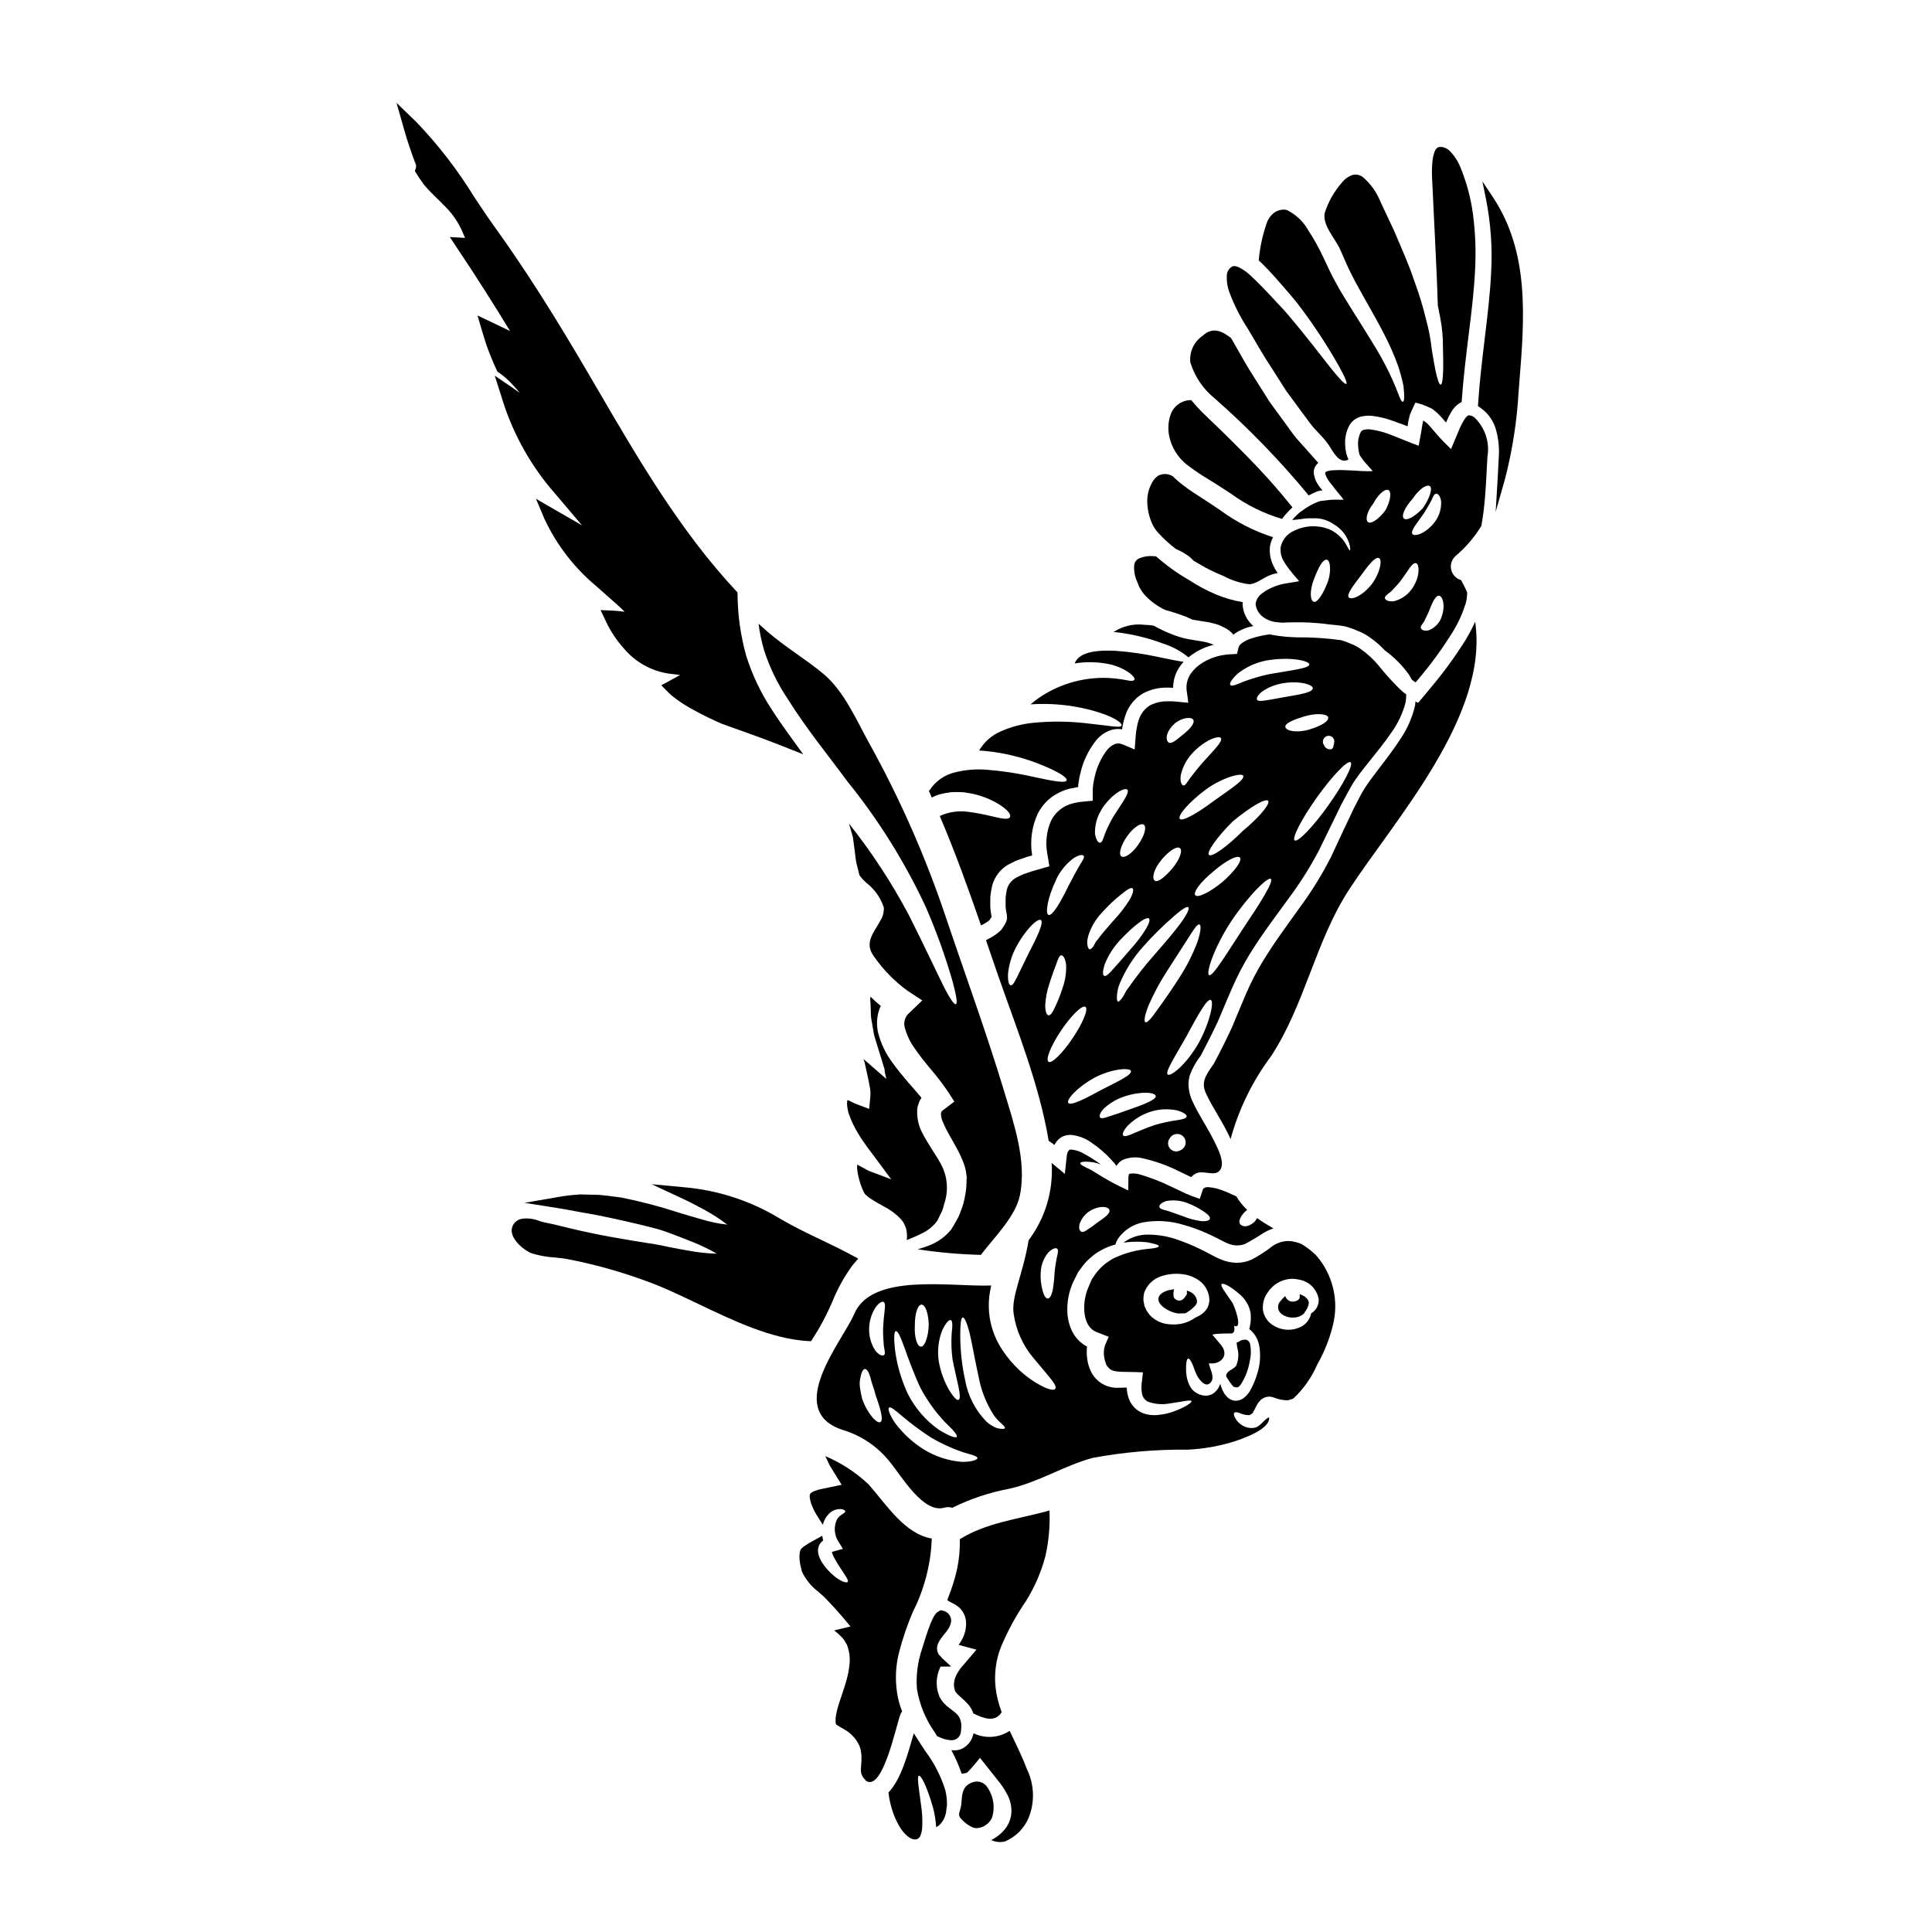<?xml version="1.0" encoding="UTF-8"?>
<!-- Uploaded to: ICON Repo, www.svgrepo.com, Generator: ICON Repo Mixer Tools -->
<svg fill="#000000" width="800px" height="800px" version="1.1" viewBox="144 144 512 512" xmlns="http://www.w3.org/2000/svg">
 <g>
  <path d="m398.36 551.9c0.086 3.594-0.395 7.18-1.418 10.625-0.57 1.969-1.227 3.793-1.91 5.543 0.164 0.109 0.328 0.215 0.574 0.355l1.336 0.707c1.465 0.754 2.531 2.109 2.918 3.711 0.176 0.777 0.211 1.574 0.113 2.363-0.055 0.395-0.082 0.656-0.191 1.148h-0.004c-0.059 0.238-0.129 0.477-0.215 0.707-0.121 0.375-0.27 0.738-0.438 1.09l-0.395 0.707c-0.242 0.395-0.465 0.766-0.68 1.066 1.574 0.438 3.148 0.848 4.723 1.254-1.18 1.391-2.316 2.727-3.438 4.039v0.004c-0.594 0.617-1.109 1.305-1.531 2.047-0.164 0.254-0.309 0.516-0.434 0.789-0.441 0.887-0.629 1.879-0.547 2.863 0.215 1.062 0.16 1.254 0.902 2.019 0.652 0.707 1.77 1.5 2.891 2.781 0.59 0.699 1.043 1.5 1.336 2.363 2.594 1.254 5.676 2.539 7.508-0.328-0.457-1.207-0.832-2.449-1.117-3.711-1.09-4.516-0.77-9.258 0.926-13.586 1.773-4.242 3.977-8.293 6.574-12.09 2.363-3.754 4.129-7.852 5.238-12.145 0.867-3.922 1.215-7.941 1.039-11.953-0.328 0.109-0.656 0.215-0.984 0.301-7.824 2.09-15.844 3.027-22.777 7.328z"/>
  <path d="m412.44 604.52c-0.301-0.602-0.57-1.18-0.871-1.832-2.848 1.887-6.477 2.137-9.551 0.656l-0.328 1.062c-0.543 1.418-1.637 2.555-3.031 3.148-0.812 0.293-1.684 0.379-2.539 0.25 1.078 2.004 1.992 4.094 2.731 6.246 0.344-0.02 0.68-0.07 1.008-0.16 0.125-0.016 0.246-0.055 0.355-0.113l0.109-0.027 0.273-0.301 0.629-0.656c0.789-0.82 1.773-2.125 2.484-2.945 1.637 2.074 3.246 4.066 4.746 5.977 0.898 1.094 1.691 2.273 2.363 3.519 0.805 1.414 1.227 3.016 1.227 4.641-0.031 1.625-0.566 3.195-1.527 4.504-1.023 1.32-2.328 2.394-3.816 3.148 1.137 0.543 2.434 0.668 3.656 0.355 2.859-1.215 5.125-3.508 6.297-6.387 1.621-4.152 1.43-8.793-0.52-12.797-0.965-2.559-2.246-5.293-3.695-8.289z"/>
  <path d="m406.97 625.46c0.809-2.852 0.199-5.922-1.641-8.246-0.926-1.023-2.391-1.363-3.672-0.855-2.547 0.914-2.695 3.07-2.816 4.805l-0.004 0.004c-0.02 0.562-0.09 1.125-0.203 1.68-0.133 0.551-0.266 1.078-0.43 1.633-0.094 0.395-0.02 0.812 0.203 1.152 0.938 1.199 2.164 2.137 3.566 2.731 0.293 0.078 0.594 0.117 0.895 0.117 1.68-0.105 3.176-1.094 3.938-2.594 0.07-0.137 0.125-0.277 0.164-0.426z"/>
  <path d="m445.93 299.58c0.344 0.645 0.746 1.258 1.199 1.832 1.59 1.805 3.543 3.254 5.731 4.254 1.887 0.504 3.746 1.113 5.566 1.832 0.602 0.273 1.145 0.492 1.637 0.734 1.145 0.164 2.289 0.355 3.469 0.547 0.738 0.094 1.465 0.25 2.18 0.465l1.145 0.328 1.203 0.543c0.867 0.395 1.664 0.926 2.363 1.574 0.16 0.16 0.301 0.355 0.438 0.516 0.188-0.133 0.395-0.301 0.57-0.438 1-0.645 2.082-1.148 3.219-1.5 0.52-0.164 1.012-0.242 1.504-0.355-0.082-0.082-0.164-0.137-0.246-0.219-1.594-1.469-2.535-3.512-2.621-5.676 0.016-0.148 0.043-0.293 0.086-0.438-2.457-0.406-4.856-1.094-7.152-2.047-2.484-1.059-4.867-2.336-7.125-3.816-3.109-1.789-6.031-3.891-8.715-6.269-0.59-0.066-1.184-0.094-1.773-0.082-0.949 0.043-1.883 0.258-2.758 0.633-0.715 0.328-1.203 1.012-1.281 1.797-0.098 1.211 0.059 2.43 0.465 3.578 0.297 0.719 0.594 1.453 0.898 2.207z"/>
  <path d="m459.36 267.75c1.594 1.211 3.262 2.32 4.992 3.328 1.938 1.18 3.938 2.484 5.949 3.816 4.074 2.957 8.625 5.199 13.453 6.629 0.219-0.301 0.465-0.598 0.707-0.926 0.574-0.684 1.312-1.422 2.047-2.156-3.848-4.805-7.949-9.402-12.281-13.773-4.254-4.328-8.078-8.027-11.762-11.543-0.98-1.012-1.91-2.019-2.781-3.086v-0.004c-2.418-0.027-4.594 1.469-5.43 3.742-0.777 2.18-0.832 4.551-0.164 6.769 0.855 2.945 2.719 5.496 5.269 7.203z"/>
  <path d="m490.82 275.29c0.707-0.395 1.445-0.711 2.184-1.039 0.273-0.082 0.543-0.164 0.848-0.242 0.203-0.031 0.41-0.051 0.613-0.055 0.055-0.055-0.273-0.328-0.395-0.465l-0.215-0.273-0.109-0.109-0.328-0.492c-0.566-0.781-0.957-1.676-1.148-2.621-0.34-1.227 0.09-2.543 1.094-3.324-1.312-1.477-2.621-2.949-3.879-4.367-0.848-0.98-1.77-1.91-2.539-2.922-0.766-1.012-1.5-2.019-2.207-3.027-1.477-1.992-2.894-3.938-4.285-5.867-1.254-1.992-2.484-3.938-3.684-5.84-2.457-3.762-4.449-7.477-6.469-10.969 0-0.027-0.027-0.055-0.055-0.082-1.969-1.527-4.691-3.324-7.586-0.57l0.004-0.008c-2.269 1.566-3.504 4.246-3.219 6.988 1.145 3.769 3.398 7.106 6.465 9.574 8.977 7.894 17.309 16.492 24.91 25.711z"/>
  <path d="m449.47 283.07c0.363 0.762 0.844 1.461 1.418 2.074 1.438 1.586 3.019 3.035 4.723 4.332 0.98 0.418 1.918 0.918 2.812 1.5 0.688 0.426 1.305 0.957 1.828 1.574 0.395 0.219 0.734 0.465 1.145 0.684 2.16 1.312 4.422 2.441 6.769 3.379 2.137 1.156 4.465 1.906 6.875 2.215 1.996-0.055 3.66-1.746 5.625-2.43 0.355-0.145 0.719-0.262 1.09-0.355l0.328-0.082c0.168-0.031 0.344-0.051 0.52-0.055-0.473-0.688-0.883-1.418-1.23-2.176-0.719-1.543-1-3.25-0.816-4.941 0.137-0.848 0.414-1.668 0.816-2.426-5.008-1.594-9.719-4-13.945-7.121-2.074-1.367-3.957-2.676-5.785-3.82v-0.004c-1.875-1.16-3.672-2.441-5.375-3.844-0.516-0.438-0.98-0.902-1.473-1.367-1.195-0.746-2.703-0.785-3.938-0.109-0.82 0.625-1.461 1.453-1.859 2.402-0.562 1.16-0.887 2.422-0.953 3.711-0.086 2.363 0.402 4.715 1.418 6.848z"/>
  <path d="m398.65 603 0.039-0.395c0.035-0.242 0.055-0.484 0.059-0.73v-0.395 0.004c0.039-0.328 0.016-0.656-0.07-0.973-0.105-0.867-0.5-1.672-1.121-2.285-0.371-0.348-0.766-0.672-1.18-0.969-0.465-0.348-1.039-0.789-1.574-1.227l-0.855-0.891c-0.285-0.395-0.539-0.738-0.852-1.23-0.117-0.203-0.207-0.422-0.258-0.652-0.066-0.219-0.133-0.43-0.188-0.562h-0.004c-0.145-0.398-0.246-0.809-0.293-1.23-0.285-1.809-0.043-3.66 0.695-5.336 0.062-0.164 0.129-0.324 0.199-0.477h2.816l-2.402-2.238-0.672-0.789h-0.102c-0.18-0.266-0.324-0.559-0.43-0.863-0.441-1.574 0.246-2.797 1.742-4.625 0.828-0.988 2.211-2.641 1.781-4.328h0.004c-0.25-0.891-0.926-1.594-1.805-1.883l-0.836-0.207-0.578 0.285c-1.07 0.523-2.012 2.094-4.18 9.215l-0.238 0.789v-0.004c-1.168 3.406-1.625 7.012-1.348 10.602 0.691 4.176 2.328 8.141 4.789 11.586l0.535 0.891 0.414 0.191c0.941 0.477 1.961 0.773 3.008 0.887 0.117 0 0.23 0.02 0.348 0.02 1.293 0.059 2.41-0.895 2.555-2.18z"/>
  <path d="m383.07 597.53c-0.66-1.645-1.117-3.363-1.363-5.117-0.527-3.606-0.312-7.281 0.625-10.805 0.945-3.598 2.16-7.121 3.629-10.535 3.035-6.016 4.731-12.613 4.969-19.348-7.148-1.199-11.953-8.898-16.727-14.328v0.004c-3.352-3.172-7.242-5.715-11.488-7.512 0.023 0.066 0.051 0.133 0.086 0.191l1.09 2.289c1.039 1.719 2.102 3.441 3.148 5.117l-5.117 1.066v0.004c-0.699 0.121-1.387 0.312-2.047 0.57l-0.422 0.207-0.215 0.082-0.055 0.027v0.004c-0.047 0.051-0.105 0.098-0.168 0.133-0.395 0.332-0.395 0.332-0.438 1.066 0.094 0.996 0.371 1.969 0.82 2.863l0.164 0.395 0.301 0.598c0.328 0.629 0.734 1.281 1.145 1.914 0.355 0.57 0.711 1.145 1.066 1.691 0.289-1.273 0.98-2.422 1.969-3.273 0.824-0.66 1.867-0.98 2.922-0.902 0.707 0.133 1.035 0.355 1.035 0.598 0.027 0.52-1.391 0.82-2.156 2.074-0.922 1.871-0.805 4.082 0.301 5.844l1.227 2.019-2.731 0.762c-0.059 0.023-0.125 0.035-0.188 0.027 0.133 0.512 0.324 1.008 0.57 1.477 0.574 1.086 1.215 2.137 1.914 3.148 1.18 1.828 1.969 2.867 1.746 3.301-0.219 0.438-1.832 0-3.66-1.555-1.109-0.906-2.082-1.965-2.891-3.148-0.582-0.793-1.008-1.688-1.254-2.644-0.055-0.328-0.082-0.684-0.109-1.039 0.043-0.449 0.152-0.891 0.324-1.309 0.246-0.457 0.578-0.859 0.984-1.184 0.027-0.027 0.055-0.027 0.078-0.055-0.105-0.41-0.188-0.828-0.242-1.25-0.762 0.434-1.555 0.844-2.316 1.277h-0.004c-0.93 0.48-1.824 1.027-2.676 1.641-0.707 0.602-0.82 0.762-0.953 1.449v-0.004c-0.145 0.941-0.125 1.902 0.051 2.84 0.055 0.598 0.246 1.008 0.332 1.527l0.16 0.707 0.305 0.629c0.988 1.871 2.375 3.504 4.066 4.777l0.734 0.656 0.52 0.461c0.23 0.195 0.449 0.406 0.656 0.629 0.82 0.875 1.637 1.719 2.43 2.594 1.527 1.688 3.273 3.711 4.176 4.856-1.449 0.355-2.894 0.68-4.328 1.035 0.191 0.164 0.355 0.301 0.574 0.465 0.395 0.328 0.82 0.707 1.281 1.18v0.004c0.312 0.301 0.594 0.629 0.844 0.984l0.68 1.18h0.004c0.645 1.645 0.879 3.426 0.68 5.184-0.129 1.348-0.375 2.68-0.738 3.984-0.652 2.434-1.473 4.531-2.074 6.5v-0.004c-0.289 0.887-0.527 1.785-0.707 2.699-0.141 0.719-0.195 1.453-0.164 2.188 0.055 0.543 0.055 0.395 0.219 0.625 0.645 0.445 1.32 0.848 2.019 1.199 1.207 0.676 2.258 1.598 3.082 2.703 0.211 0.289 0.402 0.586 0.574 0.898l0.242 0.465 0.055 0.055 0.164 0.395 0.027 0.082 0.055 0.188 0.215 0.684c0.082 0.438 0.137 0.875 0.191 1.34h0.008c0.031 1.051-0.004 2.106-0.109 3.148-0.074 0.574-0.055 1.156 0.055 1.723 0.121 0.453 0.336 0.883 0.625 1.254 0.234 0.316 0.5 0.605 0.789 0.871 0.027 0.027 0.055 0.027 0.109 0.027 4.363 2.102 7.777-15.145 8.895-17.848 0.105-0.254 0.242-0.496 0.41-0.715z"/>
  <path d="m392.88 354.54c1.059-0.273 2.133-0.473 3.219-0.605 0.984-0.027 1.969-0.055 2.844 0s1.688 0.246 2.481 0.355h-0.004c2.367 0.48 4.641 1.328 6.742 2.512 3.109 1.801 3.82 3.148 3.492 3.738-0.395 0.707-1.77 0.52-4.914-0.242h0.004c-2.008-0.496-4.039-0.879-6.086-1.148-2.59-0.375-5.234 0.004-7.613 1.094 4.066 9.523 7.559 19.238 10.941 29.008 0.027-0.027 0.082-0.055 0.109-0.082h0.004c0.676-0.305 1.316-0.691 1.906-1.148 0.109-0.082 0.164-0.082 0.191-0.164l0.395-0.57 0.215-0.332h0.004c-0.074-0.258-0.129-0.52-0.164-0.785-0.09-0.523-0.152-1.047-0.191-1.574-0.055-1.008 0-1.992 0-2.973 0.098-1.039 0.27-2.07 0.52-3.086 0.641-2.203 2.074-4.094 4.027-5.305 0.875-0.438 1.773-0.93 2.648-1.281l2.59-0.902 1.281-0.355-0.027-0.273c-0.555-3.633-0.039-7.348 1.477-10.695 0.836-1.688 2.039-3.168 3.519-4.332 1.457-1.082 3.106-1.887 4.859-2.359 0.395-0.105 0.848-0.16 1.254-0.242 0.328-0.082 0.93-0.191 0.93-0.191 0.082 0 0.16 0 0.16-0.023l0.027-0.109v-0.004c0.004-0.414 0.047-0.828 0.137-1.23 0.098-0.797 0.254-1.586 0.465-2.359 0.699-3.07 2.059-5.949 3.984-8.438 1.055-1.41 2.523-2.461 4.203-2.996 0.867-0.25 1.777-0.316 2.672-0.195l0.164 0.082c0.027 0 0.027-0.055 0.027-0.109l0.109-0.707h0.004c0.195-1.137 0.496-2.25 0.898-3.332 0.836-2.277 2.438-4.199 4.527-5.43 1.969-1.039 4.164-1.562 6.391-1.527 0.438-0.027 1.145 0.027 1.336 0.027l0.191 0.027c0.188 0.082 0.055-0.137 0.082-0.219v-0.438c0.012-0.277 0.047-0.551 0.105-0.82 0.066-0.527 0.188-1.051 0.359-1.555 0.309-0.98 0.777-1.902 1.387-2.727 0.281-0.398 0.582-0.781 0.902-1.145-1.281-0.137-3.328-0.574-6.551-1.227l0.004-0.004c-3.75-0.828-7.551-1.383-11.379-1.664-3.793-0.191-9.715-0.109-10.918 3.328h-0.004c2.715-0.434 5.481-0.426 8.188 0.027 2.293 0.336 4.469 1.203 6.363 2.535 1.117 0.902 1.445 1.449 1.254 1.773-0.188 0.328-0.875 0.395-2.102 0.109v0.004c-1.949-0.387-3.926-0.594-5.914-0.617-6.273-0.031-12.406 1.887-17.543 5.484-0.652 0.465-1.309 0.988-1.969 1.574 0.109-0.027 0.246-0.027 0.355-0.055h-0.004c4.914-0.301 9.848 0.129 14.633 1.285 7.148 1.746 9.414 3.766 9.141 4.328-0.301 0.762-2.894 0.078-9.77-0.629h-0.004c-4.496-0.488-9.031-0.516-13.535-0.082-3.016 0.289-5.961 1.062-8.73 2.293-2.394 1.039-4.394 2.816-5.707 5.074 0.805 0.023 1.609 0.086 2.406 0.191 4.406 0.496 8.734 1.539 12.879 3.113 6.141 2.363 8.133 3.938 7.914 4.586-0.277 0.734-2.781 0.395-8.949-0.957-4.035-0.918-8.129-1.539-12.254-1.855-2.719-0.219-5.453-0.008-8.105 0.625-2.93 0.617-5.484 2.387-7.086 4.914l-0.191-0.133c0.273 0.68 0.574 1.309 0.848 1.969l-0.004-0.004c0.625-0.328 1.277-0.602 1.949-0.82z"/>
  <path d="m352.71 329.15c5.117 8.188 10.969 15.258 15.773 21.828v0.004c8.273 10.207 15.266 21.387 20.82 33.293 2.785 6.379 5.152 12.934 7.086 19.621 1.145 4.176 1.363 6.059 0.926 6.223-0.438 0.164-1.574-1.367-3.465-5.184s-4.695-9.879-9.004-18.449h-0.004c-4.531-8.543-9.84-16.656-15.852-24.23 0.355 1.199 0.707 2.402 1.035 3.602 0.164 1.227 0.328 2.484 0.492 3.711 0.164 0.984 0.188 1.883 0.395 2.977l0.848 3.41-0.004-0.004c0.59 0.809 1.277 1.543 2.047 2.184 1.938 1.539 3.41 3.582 4.254 5.906l0.191 0.57-0.027 0.492c-0.047 0.711-0.215 1.414-0.488 2.074-0.16 0.355-0.242 0.438-0.355 0.68-1.992 3.606-4.504 6.113-1.609 9.84 2.387 3.391 5.312 6.367 8.656 8.816l3.984 2.617-3.387 3.246 0.004 0.004c-1.129 0.918-1.625 2.406-1.281 3.82 0.512 2.004 1.402 3.891 2.617 5.566 1.281 1.914 2.781 3.766 4.328 5.625h0.004c1.637 1.91 3.168 3.914 4.578 6l1.637 2.539-2.672 2.019c-0.68 0.52-0.762 0.598-0.875 1.035h0.004c-0.02 0.914 0.195 1.816 0.629 2.621 0.898 2.211 2.43 4.559 3.707 6.988 0.684 1.266 1.277 2.582 1.777 3.934 0.273 0.766 0.465 1.559 0.574 2.363l0.055 0.461 0.027 0.219 0.051 0.355v0.137l-0.051 1.035c0.004 1.332-0.133 2.656-0.414 3.957-0.211 1.27-0.559 2.516-1.035 3.711-0.371 1.121-0.875 2.195-1.5 3.195-0.246 0.461-0.52 0.898-0.789 1.336l-0.191 0.305-0.141 0.238-0.055 0.082-0.164 0.16-0.625 0.711-0.004 0.004c-1.488 1.508-3.297 2.66-5.293 3.379-0.957 0.355-1.859 0.656-2.731 0.902 5.543 0.844 11.137 1.336 16.742 1.477 3.543-4.641 9.227-10.211 10.344-15.777 1.883-9.172-1.664-19.266-4.309-28.023-4.695-15.527-10.289-30.727-15.449-46.094-5.328-15.805-12.078-31.094-20.164-45.684-3.414-6.141-6.633-13.777-12.117-18.367-4.746-3.961-10.152-7.125-14.793-11.164-0.82-0.707-1.609-1.445-2.43-2.156v0.004c0.312 2.41 0.816 4.793 1.504 7.125 1.461 4.512 3.543 8.797 6.188 12.73z"/>
  <path d="m452.18 314.54c2.469 0.77 4.769 2.012 6.769 3.656 0.633-0.523 1.309-1 2.019-1.418 1.453-0.859 3.023-1.504 4.664-1.91-0.961-0.414-1.969-0.707-3-0.875-1.312-0.219-2.566-0.395-3.793-0.629-0.703-0.137-1.395-0.309-2.078-0.516-0.652-0.191-1.199-0.395-1.797-0.602-1.812-0.691-3.574-1.512-5.269-2.457-0.805-0.117-1.617-0.188-2.43-0.215-2.871-0.348-5.773 0.34-8.188 1.934l1.094 0.082c4.106 0.504 8.137 1.492 12.008 2.949z"/>
  <path d="m462.22 423.75c1.574-3.004 3.109-6.035 4.531-9.055 1.336-3.113 2.539-6.113 3.902-9.145h-0.004c1.297-2.961 2.789-5.836 4.477-8.594 3.301-5.375 6.875-10.039 10.102-14.492 3.082-4.098 5.84-8.43 8.238-12.961 2.156-4.422 4.176-8.598 6.09-12.496 1.09-1.969 2.047-3.848 3.148-5.676 1.199-1.801 2.457-3.387 3.629-4.859 2.402-3 4.613-5.703 6.41-8.348v-0.004c1.672-2.328 2.918-4.934 3.684-7.695 0.18-0.797 0.254-1.613 0.219-2.43l-0.848-0.629c-0.52-0.438-0.984-0.93-1.449-1.363h0.004c-1.742-1.758-3.391-3.609-4.934-5.547-1.367-1.652-2.945-3.121-4.691-4.367-0.793-0.594-1.664-1.07-2.594-1.422-0.871-0.406-1.773-0.742-2.699-1.008-3.922-0.543-7.883-0.797-11.844-0.762-1.977-0.047-3.949-0.23-5.902-0.547-0.395-0.055-0.789-0.164-1.18-0.246l-0.004-0.004c-1.664 0.219-3.309 0.586-4.91 1.098-0.836 0.27-1.633 0.656-2.363 1.145-0.707 0.652-0.902 0.395-1.395 2.949-0.598 0.055-1.281 0.055-1.938 0.109l-0.492 0.023-0.273 0.027-0.492 0.082h0.008c-0.695 0.078-1.379 0.207-2.047 0.395-1.375 0.379-2.688 0.949-3.902 1.691-1.215 0.742-2.273 1.715-3.113 2.867-0.383 0.559-0.676 1.176-0.875 1.828-0.109 0.316-0.18 0.648-0.215 0.98-0.043 0.168-0.062 0.344-0.055 0.52v0.902c0.109 0.848 0.215 1.691 0.355 2.539l0.055 0.625 0.055 0.301c0.027 0.109-0.191 0.027-0.273 0.027l-1.254-0.109c-0.875-0.078-1.746-0.188-2.594-0.242-0.734 0-0.957-0.027-1.422 0v-0.004c-1.613-0.02-3.203 0.355-4.637 1.09-1.336 0.844-2.344 2.113-2.867 3.606-0.297 0.852-0.516 1.727-0.656 2.617l-0.133 0.875c-0.082 0.52-0.082 1.039-0.137 1.527-0.082 1.012-0.164 2.047-0.242 3.059-1.227-0.492-2.539-1.18-3.82-1.555h-0.004c-0.23-0.066-0.473-0.074-0.711-0.027-0.191 0.055-0.395 0-0.574 0.082-0.922 0.363-1.727 0.977-2.316 1.77-1.523 2.055-2.594 4.406-3.148 6.902-0.133 0.656-0.301 1.312-0.395 1.969-0.055 0.328-0.078 0.652-0.105 0.98-0.082 0.547 0 1.449-0.027 2.129v1.09c-0.027 0.082 0.027 0.191-0.027 0.246l-0.277 0.027-0.516 0.027-2.102 0.215v0.004c-0.449 0.027-0.898 0.094-1.34 0.195-0.328 0.078-0.652 0.105-0.98 0.215-2.531 0.59-4.664 2.281-5.812 4.613-1.164 2.668-1.523 5.617-1.039 8.488 0.039 0.328 0.094 0.656 0.168 0.98l0.215 1.227 0.191 1.25c0.082 0.137-0.027 0.164-0.137 0.164l-0.301 0.109-0.629 0.16c-1.18 0.359-2.402 0.684-3.602 1.039l-2.289 0.789c-0.734 0.301-1.34 0.652-2.019 0.984v0.008c-1.086 0.656-1.883 1.695-2.238 2.914-0.164 0.73-0.281 1.469-0.355 2.211 0 0.82-0.027 1.664 0 2.457 0.02 0.387 0.066 0.77 0.137 1.145 0.156 0.625 0.238 1.266 0.246 1.91-0.055 0.449-0.191 0.883-0.395 1.285l-0.52 0.875-0.395 0.602v-0.004c-0.203 0.316-0.461 0.594-0.762 0.82-0.852 0.738-1.797 1.359-2.812 1.855-0.215 0.137-0.465 0.246-0.707 0.395 1.09 3.148 2.184 6.332 3.273 9.523 4.914 14.055 10.859 28.793 13.344 43.633 0.395 0.277 0.789 0.547 1.18 0.82 0.109 0.086 0.211 0.176 0.305 0.273 0.078-0.027-0.137 0.188 0.461-0.711 0.465-0.668 1.094-1.203 1.828-1.555 0.688-0.277 1.422-0.41 2.16-0.395 1.926 0.191 3.773 0.887 5.348 2.019 2 1.328 3.824 2.906 5.426 4.695 0.457 0.469 0.875 0.969 1.258 1.5 0.387-0.664 0.957-1.211 1.637-1.574 1.73-0.746 3.664-0.887 5.488-0.395 3.164 0.719 6.234 1.809 9.141 3.25 0.926 0.438 1.828 0.875 2.727 1.312 0.242 0.137 0.52 0.242 0.789 0.395v-0.004c0.34-0.375 0.738-0.688 1.18-0.93 2.129-1.145 5.266 1.117 6.606-1.117 1.281-2.102-1.066-6.25-1.938-8.023-1.691-3.387-3.879-6.473-5.543-10.156l0.004 0.004c-0.48-1.031-0.793-2.133-0.926-3.266-0.156-1.176-0.066-2.375 0.27-3.516 0.695-1.879 1.676-3.637 2.91-5.211zm11.137-33.566c-4.426 6.738-7.996 12.742-8.953 12.227-0.82-0.465 1.121-6.957 5.867-14.246 4.773-7.086 9.742-11.844 10.504-11.246 0.82 0.68-2.809 6.41-7.418 13.266zm-12.594-8.926c-0.652-0.789 1.477-3.629 4.805-6.328 3.148-2.754 6.273-4.394 7.012-3.684 0.734 0.707-1.336 3.629-4.637 6.496-3.32 2.723-6.512 4.281-7.172 3.512zm0.602 12.281-0.004-0.004c-1.246 3.344-2.856 6.535-4.801 9.527-2.211 3.469-4.328 6.469-5.867 8.57-1.527 2.184-2.672 3.523-3.148 3.273-0.477-0.246-0.164-1.91 0.848-4.477h-0.004c1.418-3.246 3.106-6.371 5.047-9.332 2.156-3.387 4.121-6.438 5.57-8.66 1.363-2.234 2.363-3.629 2.867-3.438 0.5 0.195 0.348 1.891-0.5 4.535zm9.25-31.793c4.641-3.871 8.871-6.328 9.469-5.512 0.598 0.82-2.484 4.477-6.875 8.105-4.148 4.148-8.105 6.93-8.816 6.223-0.715-0.711 2.082-4.668 6.231-8.816zm31.305-15.742c0.82 0.598-1.832 5.703-5.902 11.434-4.074 5.731-8.078 9.84-8.895 9.277-0.82-0.562 1.801-5.703 5.902-11.434 4.098-5.734 8.055-9.855 8.918-9.281zm-4.328-5.461c-0.105 1.035-0.301 1.855-0.762 2.019l-0.008-0.004c-0.84 0.156-1.672-0.312-1.969-1.117-0.262-0.383-0.34-0.863-0.215-1.312 0.129-0.449 0.445-0.816 0.867-1.008 0.473-0.211 1.02-0.164 1.449 0.125 0.43 0.289 0.68 0.777 0.66 1.297zm-1.609-6.356c0.137 1.035-2.047 2.262-5.156 3.191-3.496 0.953-6.031 0.242-6.195-0.711-0.191-1.035 2.484-2.047 5.211-2.867 3.109-0.898 6.051-0.629 6.16 0.383zm-4.094-7.75c-0.055 1.062-3.383 1.609-7.285 2.262-1.938 0.355-3.684 0.68-4.914 0.875-1.34 0.215-2.363 0.301-2.566-0.164s0.246-1.281 1.422-2.18l-0.004-0.004c1.633-1.105 3.484-1.84 5.43-2.156 4.477-0.738 8.051 0.379 7.941 1.363zm-19.949-3.879h-0.004c2.238-1.77 4.867-2.973 7.668-3.519 6.414-1.094 11.379 0.105 11.379 1.035 0 1.09-5.047 1.574-10.672 2.594-2.34 0.504-4.637 1.18-6.875 2.019-1.797 0.789-3.055 1.281-3.383 0.848-0.324-0.438 0.402-1.562 1.91-2.977zm1.527 27.07c0.395 1.062-3.301 3.41-7.723 6.578-4.394 3.273-8.457 5.621-9.09 4.801-0.629-0.82 2.293-4.328 6.93-7.805 4.777-3.387 9.625-4.477 9.906-3.586zm-5.902-9.988c0.516 0.902-2.102 3.356-4.883 6.496-1.367 1.574-2.566 3.113-3.273 4.039-0.789 1.121-1.312 2.129-1.859 1.969-0.438-0.137-0.875-1.039-0.625-2.703l-0.008-0.004c0.473-2.137 1.496-4.113 2.973-5.731 3.34-3.656 7.246-4.941 7.707-4.066zm-12.336-3.844c2.262-1.832 4.723-1.859 5.051-0.93 0.328 0.93-1.039 2.402-2.676 3.738-1.281 0.953-3.055 2.781-3.938 2.152-0.699-0.516-0.969-2.59 1.598-4.965zm-3.414 36.023c1.992-2.293 3.938-3.633 4.828-3.086 0.895 0.547-0.027 3.148-1.992 5.434-1.742 2.047-3.766 3.816-4.613 3.219-0.848-0.602-0.344-3.035 1.812-5.57zm3.059 15.168c2.152-1.855 3.629-2.891 4.039-2.562s-0.395 1.992-2.102 4.328c-1.707 2.34-4.285 5.293-7.086 8.512h-0.004c-2.348 2.668-4.543 5.469-6.578 8.383-0.871 1.008-1.277 2.234-1.797 2.867-0.52 0.629-0.848 1.008-1.066 0.93-0.219-0.078-0.328-0.574-0.273-1.395v-0.004c0.027-1.164 0.273-2.312 0.734-3.383 1.492-3.594 3.586-6.902 6.195-9.781 2.473-2.812 5.137-5.449 7.973-7.898zm-6.414 0.395c0.848 0.629-1.555 4.559-5.074 8.434-1.691 1.938-3.191 3.684-4.285 4.883-1.145 1.34-2.019 2.156-2.484 1.91-0.465-0.246-0.395-1.391 0.164-3.109h-0.004c0.914-2.242 2.207-4.312 3.82-6.113 3.75-4.016 7.106-6.59 7.894-5.984zm-1.336-24.832c0.82 0.574 0.188 2.922-1.449 5.266-1.637 2.348-3.629 3.711-4.477 3.148-0.848-0.562-0.16-2.949 1.449-5.269 1.605-2.324 3.664-3.731 4.512-3.133zm-11.246-3.984c2.727-4.258 6.277-6.004 6.875-5.293 0.738 0.762-1.555 3.738-3.738 7.203l-0.004-0.004c-0.832 1.453-1.566 2.957-2.207 4.504-0.438 1.395-0.789 2.402-1.312 2.363-0.523-0.039-1.062-0.844-1.312-2.43h0.004c-0.07-2.238 0.535-4.441 1.73-6.332zm-3.574 33.781h-0.004c0.723-2.492 2.043-4.766 3.848-6.629 1.586-1.766 3.32-3.391 5.188-4.859 1.363-1.117 2.363-1.742 2.781-1.445 0.422 0.301 0.137 1.5-0.82 3.148-1.277 2.004-2.75 3.879-4.391 5.598-1.719 1.992-3.328 3.816-4.121 4.992-0.574 0.52-0.789 1.422-1.145 1.801-0.359 0.383-0.629 0.68-0.875 0.625-0.242-0.055-0.438-0.395-0.547-0.926-0.16-0.762-0.117-1.551 0.121-2.289zm-8.434-15.223-0.004-0.004c1.023-2.148 2.527-4.031 4.394-5.508 1.473-1.062 2.59-1.18 2.894-0.848 0.395 0.395-0.332 1.395-1.148 2.754-0.707 1.18-1.742 3.148-2.867 5.293-2.125 4.398-4.309 8.082-5.293 7.644-0.859-0.34-0.289-4.516 2.059-9.32zm-7.383 19.727c-1.094 2.266-2.074 4.328-2.809 5.812-0.734 1.484-1.281 2.512-1.801 2.457-0.52-0.055-0.82-1.199-0.734-3.082h-0.008c0.254-2.394 0.945-4.715 2.047-6.856 2.59-4.914 5.836-7.91 6.656-7.367 0.875 0.617-1.008 4.574-3.352 9.035zm4.504 13.59h-0.004c0.113-1.992 0.496-3.957 1.145-5.84 0.652-2.098 1.34-3.938 1.797-5.117 0.465-1.34 0.82-2.363 1.367-2.316 0.465 0.027 1.039 0.844 1.227 2.457l0.004-0.004c0.102 2.078-0.203 4.152-0.902 6.113-0.566 1.801-1.262 3.559-2.074 5.266-0.598 1.281-1.145 2.129-1.664 2.074-0.52-0.055-0.871-1.008-0.898-2.617zm0.871 14.93c-0.844-0.574 0.656-4.285 3.356-8.297 2.699-4.012 5.598-6.82 6.441-6.25 0.848 0.57-0.684 4.285-3.387 8.297-2.699 4.008-5.566 6.856-6.414 6.266zm5.242 10.887c-0.52-0.789 2.152-4.012 7.016-6.691 4.856-2.484 9.465-2.644 9.605-1.715 0.191 1.09-3.492 2.727-7.871 4.992-4.25 2.312-8.156 4.332-8.754 3.43zm11.051 3.519c-1.312 0.465-2.32 0.789-2.621 0.355-0.301-0.434 0-1.336 1.117-2.457 1.52-1.383 3.312-2.434 5.266-3.082 4.453-1.5 8.266-1.117 8.379-0.137s-3.191 2.266-7.176 3.629c-1.941 0.727-3.758 1.324-4.969 1.707zm18.801 8.977c-0.887 0.617-2.094 0.484-2.828-0.305-0.734-0.793-0.773-2.004-0.094-2.844 0.363-0.613 0.992-1.016 1.699-1.09s1.406 0.188 1.887 0.711c0.48 0.52 0.688 1.242 0.559 1.938-0.133 0.699-0.586 1.293-1.223 1.605zm-1.18-7.871c-1.938 0.285-3.856 0.703-5.734 1.254-2.156 0.707-4.094 1.574-5.488 2.152-1.5 0.684-2.594 1.039-2.894 0.629-0.301-0.41 0.109-1.422 1.281-2.676h0.008c1.68-1.66 3.727-2.902 5.973-3.629 2.262-0.711 4.668-0.832 6.988-0.352 1.746 0.492 2.703 1.18 2.566 1.664-0.137 0.484-1.164 0.738-2.691 0.961zm-2.293-12.117c-0.875-0.625 2.156-5.117 4.996-10.234 2.922-5.43 5.348-9.879 6.383-9.547 0.902 0.301-0.055 5.594-3.148 11.324-3.394 5.973-7.488 9.031-8.227 8.457z"/>
  <path d="m389.25 608.11c-0.953-1.449-2.019-3.059-3.082-4.773-1.477 5.047-3.273 12.145-6.715 15.688v0.004c0.09 0.918 0.246 1.828 0.465 2.727 0.168 0.758 0.379 1.504 0.629 2.238 0.434 1.34 1.008 2.633 1.715 3.852 1.281 2.316 3.113 3.684 4.231 3.629 0.523 0.008 1.012-0.262 1.285-0.711 0.34-0.699 0.543-1.461 0.598-2.238 0.109-1.664 0.062-3.336-0.133-4.996-0.789-6.031-1.312-8.84-0.711-8.949 0.465-0.109 1.914 2.156 3.711 8.379 0.449 1.707 0.73 3.453 0.844 5.211l0.027 0.027c0.273-0.137 0.527-0.301 0.766-0.492 0.602-0.547 1.074-1.219 1.395-1.965 0.203-0.453 0.352-0.934 0.434-1.422 0.055-0.598 0.137-1.18 0.242-1.855h0.004c0.039-1.398-0.117-2.793-0.465-4.148-1.16-3.672-2.93-7.121-5.238-10.203z"/>
  <path d="m474.69 231.11c2.047 3.438 4.094 7.121 6.523 10.75 1.18 1.859 2.363 3.738 3.606 5.676 1.363 1.832 2.727 3.711 4.144 5.625 0.711 0.953 1.422 1.938 2.156 2.918 1.574 2.156 3.738 3.848 5.184 6.117 1.012 1.555 2.648 4.914 5.051 3.574v-0.004c-0.52-1.098-0.805-2.285-0.848-3.496-0.191-1.934 0.195-3.883 1.117-5.594 0.652-1.094 1.699-1.895 2.922-2.238 1.027-0.27 2.094-0.34 3.148-0.219 1.883 0.23 3.734 0.68 5.512 1.34 0.875 0.301 1.746 0.625 2.621 0.953l1.035 0.395 0.109 0.055c0.109 0.055 0.055-0.105 0.082-0.16l0.133-0.984c0.137-0.574 0.191-0.93 0.465-1.938 0.355-0.848 0.734-1.664 1.121-2.512l0.301-0.629c0.133-0.078 0.395 0.082 0.625 0.109l1.34 0.395c0.863 0.328 1.711 0.703 2.539 1.121 0.465 0.395 1.008 0.762 1.418 1.18 0.418 0.398 0.82 0.816 1.199 1.258l0.93 1.062c0.027 0.055 0.082 0.082 0.109 0.109l0.055-0.137c0.418-1.047 0.93-2.051 1.527-3.004 0.629-0.984 1.504-1.781 2.539-2.32 0.902-12.934 3.055-24.34 3.543-34.711 0.289-4.965 0.117-9.941-0.52-14.875-0.566-4.359-1.707-8.625-3.387-12.688-0.676-1.648-1.68-3.144-2.949-4.394-0.469-0.406-1.031-0.695-1.637-0.844-0.449-0.109-0.922-0.09-1.363 0.055-0.367 0.258-0.652 0.621-0.82 1.039-0.254 0.676-0.438 1.379-0.543 2.098-0.195 1.637-0.25 3.289-0.164 4.938 0.328 6.902 0.625 12.938 0.875 18.148 0.328 6.383 0.52 11.543 0.652 15.664 0.219 1.062 0.395 2.074 0.602 3.055v0.004c0.539 2.731 0.793 5.512 0.762 8.297 0.082 2.363 0.082 4.094 0.055 5.512-0.055 2.809-0.305 4.066-0.656 4.121-0.355 0.055-0.82-1.09-1.418-3.902-0.273-1.422-0.602-3.273-0.957-5.461h0.004c-0.285-2.66-0.789-5.293-1.5-7.871-0.848-3.535-1.914-7.016-3.195-10.422-1.281-3.984-3.246-8.297-5.32-13.211-1.121-2.402-2.363-4.969-3.606-7.668-1.004-2.496-2.594-4.715-4.637-6.465-0.77-0.586-1.762-0.797-2.703-0.574-1.188 0.41-2.227 1.172-2.973 2.184-2.012 2.312-3.523 5.016-4.445 7.938-0.602 3.246 2.781 6.742 4.039 9.496 1.18 2.594 2.074 4.914 3.191 6.957 1.008 2.102 2.207 4.094 3.219 5.953 2.129 3.762 3.984 7.039 5.488 10.012l-0.004 0.004c1.293 2.512 2.43 5.102 3.41 7.75 0.625 1.816 1.137 3.664 1.531 5.543 0.328 2.973 0.242 4.227-0.137 4.281-0.984 0.137-1.312-4.828-8.105-15.742-1.664-2.754-3.684-5.902-5.981-9.582-1.117-1.883-2.402-3.766-3.574-6.031-1.281-2.184-2.363-4.695-3.492-7.043l0.004 0.004c-1.18-2.5-2.531-4.918-4.043-7.231-1.301-2.25-3.246-4.059-5.582-5.195-0.465-0.113-0.945-0.129-1.418-0.051-0.547 0.086-1.078 0.258-1.574 0.516-1.059 0.688-1.859 1.703-2.289 2.891-1.137 3.238-1.863 6.602-2.156 10.02l0.902 0.82c2.184 2.18 3.793 4.012 5.488 5.977 1.691 1.965 3.246 3.711 4.531 5.461l-0.004-0.008c3.707 4.906 7.086 10.047 10.125 15.391 1.855 3.301 2.457 4.828 2.156 5.051-0.301 0.219-1.504-0.957-3.879-3.906-2.375-2.949-5.902-7.695-11.352-14.168-1.34-1.637-2.949-3.191-4.586-5.023-1.609-1.719-3.602-3.789-5.512-5.566l0.004 0.004c-0.898-0.867-1.918-1.594-3.027-2.16-0.402-0.223-0.852-0.359-1.312-0.391-0.293-0.008-0.582 0.09-0.816 0.27-0.781 0.57-1.223 1.492-1.184 2.457-0.055 1.434 0.176 2.863 0.684 4.203 1.262 3.398 2.902 6.641 4.891 9.672z"/>
  <path d="m290.87 274.54 7.363 8.68-12.203-7.035 2.293 5.41h0.004c3.227 6.883 7.93 12.965 13.777 17.82l2.289 2.023c2.207 1.949 3.988 3.512 5.152 4.688-0.984-0.133-2.051-0.25-3.125-0.301l-3.258-0.145 1.391 2.949c1.25 2.676 2.894 5.148 4.879 7.336 2.969 3.492 7.094 5.809 11.621 6.523l3.191 0.395-5 2.727 1.848 1.859c0.238 0.242 0.512 0.512 0.852 0.824v-0.004c1.906 1.535 3.965 2.879 6.137 4.008 2.293 1.246 4.723 2.434 7.125 3.481l8.285 2.973c2.332 0.855 4.723 1.73 7.129 2.68l6.238 2.473-3.938-5.449c-1.457-2.023-2.938-4.152-4.394-6.41l0.004-0.004c-2.91-4.414-5.195-9.211-6.781-14.258-1.461-5.227-2.231-10.625-2.289-16.055l-0.023-0.738-0.508-0.543c-14.699-15.777-25.914-34.992-36.73-53.562l-1.387-2.363c-9.777-16.805-17.75-29.32-25.863-40.578-1.738-2.418-3.481-5.035-5.266-7.727v0.004c-4.391-7.16-9.535-13.828-15.348-19.887l-5.258-5.082 1.996 7.016c0.875 3.086 1.867 6.047 3.035 9.086v-0.004c0.172 0.34 0.211 0.734 0.113 1.102l-0.27 0.883 0.496 0.789c0.172 0.27 0.336 0.543 0.5 0.824l1.395 1.969 0.004-0.004c0.199 0.273 0.422 0.539 0.656 0.785 0.75 0.852 1.637 1.723 2.602 2.664 0.633 0.621 1.309 1.277 1.992 1.988 1.887 1.801 3.441 3.922 4.582 6.266l1.074 2.43-4.051-0.234 5.481 8.266c2.625 4.062 5.227 8.094 7.504 11.785l2.973 4.852-8.625-4.113 1.254 4.234c0.309 1.023 0.609 2.047 0.922 3.008 0.828 2.422 1.781 4.797 2.859 7.117l0.23 0.52 0.477 0.316v-0.004c1.324 0.934 2.543 2.012 3.625 3.219 0.699 0.727 1.309 1.438 1.852 2.109-0.602-0.441-1.238-0.902-1.922-1.363l-4.723-3.203 1.742 5.438v-0.004c2.629 8.879 7.027 17.133 12.922 24.27 0.379 0.449 0.754 0.902 1.098 1.285z"/>
  <path d="m358.95 499.42 1.902-3.055c1.391-2.394 2.633-4.867 3.727-7.41 1.375-3.43 3.176-6.672 5.356-9.652l1.5-1.762-1.574-0.852c-2.715-1.469-5.512-2.805-8.305-4.148-3.629-1.73-7.379-3.543-10.855-5.594-7.758-4.719-16.508-7.57-25.559-8.328l-8.441-0.789 7.688 3.586c2.426 1.129 4.582 2.262 6.379 3.242v0.004c2.086 1.133 4.078 2.426 5.961 3.875-2.363-0.258-4.699-0.746-6.969-1.453-1.758-0.473-3.699-1.066-5.781-1.703h-0.004c-5.059-1.648-10.211-3-15.43-4.039l-1.746-0.223c-1.332-0.176-2.606-0.348-4.098-0.469l-4.606-0.105-0.113-0.035-1.004 0.09h-0.004c-1.738 0.117-3.469 0.332-5.184 0.645l-8.801 1.516 8.82 1.395c1.539 0.246 3.055 0.516 4.609 0.816l0.992 0.184c0.789 0.148 1.574 0.305 2.273 0.395l3.543 0.668c4.934 1.02 9.371 2.035 13.23 3.019 1.891 0.453 3.746 1.039 5.555 1.75 1.758 0.648 3.41 1.301 4.887 1.891 2.434 0.93 4.793 2.055 7.051 3.356-2.57-0.062-5.125-0.344-7.648-0.828-1.512-0.242-3.148-0.57-4.914-0.914-1.812-0.395-3.754-0.812-5.848-1.078-6.012-0.945-13.105-2.129-20.16-3.828l-1.906-0.461c-1.777-0.438-3.543-0.875-5.32-1.215-0.316-0.059-0.738-0.188-1.211-0.328v-0.004c-1.473-0.613-3.082-0.816-4.66-0.594-1.504 0.254-2.625 1.52-2.691 3.043-0.039 2.68 3.516 5.512 5.457 6.156h-0.004c1.953 0.586 3.969 0.945 6.004 1.066 1.133 0.113 2.269 0.223 3.391 0.434h-0.004c7.043 1.359 13.961 3.289 20.691 5.762 4.445 1.574 9.055 3.785 13.93 6.113 9.508 4.539 19.34 9.23 29.02 9.84z"/>
  <path d="m388.4 470.82c1.402-0.672 2.641-1.641 3.629-2.844l0.332-0.438 0.078-0.105 0.137-0.305c0.219-0.461 0.465-0.898 0.68-1.391l0.004 0.004c0.457-0.836 0.781-1.738 0.953-2.676 1.234-3.535 0.895-7.426-0.926-10.695-1.555-2.812-3.492-5.348-4.914-8.242-0.918-1.738-1.371-3.684-1.305-5.648-0.023-0.637 0.086-1.27 0.324-1.855 0.168-0.613 0.445-1.188 0.82-1.695-2.211-2.672-5.078-5.648-7.59-9.168v0.004c-1.859-2.434-3.199-5.219-3.938-8.188-0.414-1.891-0.34-3.852 0.219-5.703 0.121-0.449 0.297-0.879 0.52-1.285-0.965-0.777-1.883-1.605-2.754-2.484 0.004 0.164-0.008 0.332-0.027 0.492-0.039 0.395-0.02 0.793 0.055 1.184 0.027 0.82 0.055 1.664 0.082 2.562 0.004 0.938 0.113 1.871 0.324 2.785l0.242 1.473 0.137 0.789 0.004-0.004c0.055 0.445 0.145 0.883 0.273 1.312 0.602 1.938 1.18 3.938 1.859 6.031l0.488 1.637 0.277 0.848-0.004-0.004c0.031 0.105 0.051 0.219 0.055 0.328 0 0.23 0.027 0.461 0.078 0.684l0.109 0.57 0.277 1.145c-1.969-1.742-4.016-3.492-6.062-5.293 0.137 0.348 0.246 0.707 0.332 1.066 0.273 1.254 0.543 2.539 0.848 3.871 0.16 0.711 0.301 1.422 0.434 2.211l-0.004 0.004c0.227 0.957 0.289 1.945 0.195 2.922l-0.301 3.148-3.059-1.145c-0.57-0.211-1.125-0.457-1.664-0.738l-0.652-0.328c-0.137-0.082-0.082-0.027-0.137-0.055-0.055-0.027-0.215-0.082-0.273 0.055-0.055 0.137-0.027-0.082-0.082 0.734v0.004c0.023 0.867 0.156 1.727 0.391 2.562 0.691 2.043 1.625 3.996 2.785 5.812l0.52 0.848c0.355 0.52 0.707 1.012 1.062 1.527 0.684 1.039 1.531 2.074 2.32 3.148 1.5 2.047 3.055 4.148 4.637 6.246l-5.348-2.019c-0.391-0.121-0.766-0.285-1.117-0.488l-0.93-0.52-0.926-0.492-0.465-0.273-0.219-0.109v0.027l-0.055 0.598v0.004c0.062 1.09 0.246 2.172 0.547 3.223 0.277 1.141 0.672 2.246 1.18 3.301l0.355 0.625v0.004c0.098 0.129 0.219 0.238 0.355 0.324 0.379 0.379 0.797 0.711 1.254 0.984 1.039 0.68 2.293 1.363 3.633 2.129 1.652 0.844 3.141 1.98 4.391 3.356 0.434 0.488 0.773 1.055 1.008 1.664 0.273 0.602 0.434 1.25 0.465 1.914 0.074 0.613 0.066 1.238-0.027 1.852 1.328-0.543 2.719-1.113 4.109-1.82z"/>
  <path d="m534.78 254.66c-0.434-0.375-0.984-0.59-1.555-0.602-0.188 0-0.625 0.305-1.09 1.012h-0.004c-0.496 0.793-0.938 1.625-1.309 2.484-0.762 1.855-1.527 3.656-2.289 5.461-1.449-1.449-2.836-2.785-4.121-4.328l-1.117-1.312c-0.305-0.395-0.629-0.68-0.93-1.008-0.301-0.328-0.629-0.492-0.93-0.762l-0.164-0.109c-0.078-0.055-0.078 0.027-0.133 0.109l-0.191 0.898-0.301 1.887c-0.164 0.902-0.328 1.797-0.492 2.672l-0.109 0.656c-0.051 0.215-0.027 0.543-0.301 0.328l-1.254-0.465c-0.82-0.328-1.664-0.652-2.484-0.984l-1.527-0.625c-0.848-0.328-1.664-0.652-2.457-0.957l-0.004-0.004c-1.508-0.562-3.074-0.957-4.668-1.184-0.605-0.094-1.227-0.078-1.824 0.059-0.395 0.059-0.738 0.305-0.93 0.656-0.555 1.113-0.789 2.359-0.68 3.602 0.012 0.664 0.105 1.324 0.27 1.969 0.055 0.598 0.762 1.367 1.254 2.074 0.789 0.902 1.574 1.773 2.363 2.672-1.52 0.043-3.039 0-4.555-0.133-0.82-0.055-1.613-0.082-2.406-0.109l-1.445-0.055c-0.848 0-1.633 0.027-2.363 0.082l0.004-0.004c-0.551 0.035-1.094 0.156-1.609 0.355-0.215 0.102-0.312 0.355-0.219 0.574 0.156 0.543 0.395 1.059 0.707 1.527 0.082 0.152 0.172 0.301 0.277 0.438l0.598 0.762 1.148 1.473c0.707 0.93 1.688 1.941 2.125 2.676-1.117 0-2.289-0.055-3.328 0l-2.836 0.328h-0.004c-0.957 0.309-1.883 0.723-2.754 1.227-0.801 0.441-1.566 0.941-2.289 1.5-0.355 0.25-0.695 0.523-1.012 0.82-0.301 0.305-0.652 0.602-0.953 0.957-0.137 0.191-0.305 0.355-0.438 0.52l0.465-0.027c0.68-0.082 1.277-0.137 1.828-0.191l-0.004-0.004c1.039-0.188 2.098-0.262 3.152-0.215 1.98-0.117 3.941 0.438 5.566 1.574 1.914 1.109 3.359 2.871 4.066 4.969 0.395 1.281 0.328 1.938 0.215 1.969-0.188 0-0.438-0.574-1.035-1.609l0.004-0.004c-0.945-1.648-2.363-2.981-4.066-3.82-3.082-1.363-6.609-1.289-9.637 0.191-1.918 0.797-3.297 2.516-3.656 4.559-0.027 2.363 0.355 3.602 4.941 8.84-1.227 0.191-2.484 0.395-3.766 0.629h-0.004c-0.609 0.09-1.211 0.238-1.797 0.434-0.32 0.086-0.629 0.195-0.93 0.332-1.242 0.441-2.406 1.09-3.441 1.91-0.898 0.648-1.484 1.648-1.609 2.754 0.141 1.254 0.754 2.406 1.723 3.219 1.105 0.898 2.457 1.445 3.875 1.574 0.438 0.051 0.902 0.078 1.363 0.133 2.648-0.133 5.188-0.133 7.449-0.027 1.773 0.109 3.469 0.246 5.078 0.492 1.312 0.109 2.644 0.242 4.094 0.492 1.168 0.297 2.309 0.691 3.406 1.184 1.156 0.438 2.246 1.023 3.25 1.746 1.457 0.988 2.793 2.141 3.984 3.438 2.469 1.789 4.633 3.965 6.414 6.438 0.219 0.395 0.465 0.82 0.68 1.227 0.137 0.109 0.246 0.246 0.395 0.359l0.684 0.488c0.027-0.027 0.598-0.707 0.598-0.707 3.43-4.035 6.551-8.324 9.336-12.824 1.406-2.301 2.523-4.769 3.328-7.344 0.273-0.977 0.406-1.988 0.395-3-0.473-1.113-1.012-2.199-1.609-3.246-1.324-0.383-2.332-1.461-2.621-2.809-0.289-1.344 0.184-2.742 1.23-3.637 2.668-2.25 4.953-4.922 6.766-7.91 0.246-1.312 0.438-2.621 0.602-3.938 0.598-4.856 0.734-9.605 1.008-14.328v0.004c0.672-3.832-0.602-7.742-3.391-10.449zm-39.051 43.938c-1.117 2.781-2.594 5.184-3.574 4.883s-1.148-3.004 0.133-6.195c1.121-2.867 2.184-4.996 3.273-4.969 0.988 0.031 1.395 3.141 0.168 6.281zm27.586-21.941c0.438-1.035 0.82-1.883 1.34-1.828s1.039 0.652 1.254 1.969c0.105 1.848-0.402 3.68-1.441 5.211-2.43 3.414-5.676 4.328-6.168 3.496-0.574-0.875 1.363-3.004 3.109-5.57 0.816-1.285 1.445-2.488 1.906-3.277zm-4.914-0.543c1.531-2.32 3.543-3.793 4.453-3.328 0.91 0.465 0.133 3.082-1.746 5.836-2.047 2.238-4.328 3.496-5.078 2.785-0.746-0.707 0.328-3.059 2.375-5.293zm-10.805 22.621c-2.648 3.356-5.488 4.285-6.141 3.602-0.734-0.762 1.34-3.352 3.191-5.809 1.992-2.754 3.766-5.023 4.773-4.641 0.906 0.297 0.496 3.625-1.82 6.848zm-1.113-16.422c-0.738-0.734-0.109-2.922 1.445-4.856 1.312-2.457 3.109-4.039 4.012-3.574 0.902 0.465 0.547 2.867-0.762 5.32-1.832 2.477-3.988 3.84-4.695 3.109zm11.488 18.012c-1.16 1.543-2.836 2.617-4.723 3.031-1.395 0.109-2.102-0.355-2.234-0.82s0.68-1.039 1.527-1.691c0.57-0.602 1.555-1.574 2.512-2.754 1.91-2.512 3.109-4.996 4.144-4.856 0.98 0.07 1.336 3.699-1.227 7.109zm7.977 7.414c-0.609 1.547-1.852 2.758-3.41 3.328-1.09 0.219-1.742-0.109-1.969-0.547-0.223-0.438 0.301-1.09 0.848-1.797 0.191-0.574 0.68-1.367 1.145-2.43 0.875-2.211 1.746-4.477 2.781-4.422 0.949 0.055 1.852 2.621 0.605 5.867z"/>
  <path d="m489.14 487.27-0.719-0.332 0.023 0.789c0 0.617-0.789 1.18-1.762 1.211h-0.004c-0.715 0.043-1.398-0.301-1.793-0.898l-0.32-0.562-0.457 0.457c-0.246 0.246-0.477 0.512-0.691 0.785-0.488 0.457-0.754 1.105-0.719 1.777 0.035 0.668 0.367 1.285 0.898 1.688 0.875 0.668 1.953 1.016 3.051 0.984 0.316 0 0.633-0.027 0.941-0.082 0.695-0.129 1.34-0.434 1.883-0.887l0.105-0.074 0.051-0.117c0.129-0.27 0.297-0.523 0.496-0.746 0.496-0.863 1-1.969 0.547-2.672-0.344-0.602-0.883-1.07-1.531-1.32z"/>
  <path d="m489.02 473.74c-0.07-0.039-0.141-0.074-0.215-0.105-0.246-0.082-0.547-0.191-0.82-0.305-0.273-0.109-0.734-0.16-1.09-0.273l-0.602-0.137c0.082 0.055-0.242 0-0.355 0v0.004c-0.332-0.062-0.676-0.07-1.012-0.027-1.43 0.117-2.793 0.637-3.938 1.504-1.672 1.305-3.465 2.453-5.348 3.434-1.266 0.555-2.629 0.832-4.012 0.82-1.387-0.039-2.758-0.336-4.039-0.875-0.551-0.211-1.086-0.457-1.609-0.734-0.711-0.355-0.984-0.516-1.504-0.789-0.898-0.492-1.797-0.953-2.727-1.391v0.004c-1.723-0.832-3.488-1.559-5.293-2.188-2.918-1.102-6.027-1.602-9.145-1.473-2.019 0.152-3.949 0.879-5.566 2.102 2.047-0.293 4.117-0.328 6.168-0.109 2.129 0.395 3.246 0.734 3.191 1.062-0.055 0.328-1.18 0.574-3.191 0.734v0.004c-2.758 0.285-5.453 0.992-7.996 2.102-0.805 0.332-1.566 0.762-2.262 1.281-0.781 0.492-1.488 1.09-2.106 1.777-0.668 0.645-1.246 1.379-1.719 2.18-0.133 0.191-0.301 0.355-0.438 0.574l-0.355 0.82c-0.215 0.547-0.465 1.09-0.707 1.664-1.527 3.602-1.609 9.688 1.855 11.414 0.379 0.195 0.773 0.359 1.18 0.492l2.457 0.953-0.984 2.238c-0.34 1.078-0.406 2.223-0.191 3.332 0.09 0.531 0.234 1.051 0.434 1.555-0.027 0.109 0.246 0.52 0.438 0.82v-0.004c0.141 0.125 0.27 0.258 0.395 0.395 1.066 1.199 3.848 0.902 6.824 1.012l2.152 0.078-0.242 2.184c-0.211 1.203-0.203 2.434 0.027 3.629 0.199 0.863 0.777 1.586 1.574 1.969 1.828 0.656 3.793 0.816 5.703 0.465 3.519-0.492 5.648-1.062 5.812-0.625 0.137 0.355-1.609 1.691-5.32 2.949-1.047 0.332-2.125 0.562-3.219 0.68-1.422 0.207-2.871 0.07-4.231-0.395-1.781-0.656-3.18-2.066-3.824-3.848-0.355-0.953-0.551-1.957-0.57-2.973-0.68 0.023-1.395 0.051-2.211 0.051-2.586 0.129-5.059-1.055-6.578-3.148-0.266-0.355-0.496-0.742-0.68-1.145-0.25-0.48-0.453-0.98-0.602-1.5-0.148-0.445-0.258-0.902-0.328-1.367-0.223-1.242-0.27-2.512-0.133-3.766-0.027 0-0.055-0.027-0.082-0.027-1.633-0.887-2.953-2.246-3.797-3.902-0.75-1.488-1.195-3.113-1.309-4.777-0.199-2.945 0.355-5.894 1.609-8.57l0.82-1.637 0.395-0.789c0.191-0.273 0.395-0.543 0.629-0.848l-0.004 0.004c0.73-1.102 1.613-2.094 2.617-2.949 0.863-0.797 1.824-1.477 2.867-2.019 0.922-0.531 1.902-0.961 2.922-1.277 0.305-0.109 0.547-0.137 0.82-0.219h-0.004c0.199-0.598 0.473-1.168 0.82-1.695 1.539-2.148 3.828-3.637 6.414-4.176 3.648-0.676 7.402-0.449 10.941 0.656 2.019 0.559 3.996 1.27 5.906 2.133 1.012 0.438 1.996 0.898 3.004 1.418 0.438 0.219 1.09 0.602 1.367 0.707h-0.004c0.457 0.254 0.93 0.473 1.418 0.656 1.422 0.641 3.043 0.688 4.504 0.133 1.668-0.879 3.289-1.844 4.856-2.887 0.848-0.52 1.758-0.934 2.703-1.23-1.477-0.848-2.922-1.746-4.328-2.731-0.199 0.352-0.438 0.684-0.707 0.984-1.773 1.609-3.301 1.34-3.848 0.52-0.547-0.82 0.492-2.363 1.281-3.148 0.195-0.195 0.406-0.379 0.629-0.543-1.117-1.055-2.082-2.258-2.867-3.578-1.199-0.57-2.484-1.145-3.879-1.664h0.004c-1.156-0.434-2.371-0.699-3.602-0.789-0.379-0.016-0.754 0.07-1.09 0.25-0.207 0.16-0.348 0.395-0.395 0.652l-0.738 2.211-2.125-0.762h-0.004c-0.984-0.379-1.949-0.809-2.891-1.285-0.875-0.395-1.773-0.82-2.676-1.254-2.606-1.285-5.316-2.34-8.105-3.148-0.879-0.285-1.812-0.359-2.727-0.223-0.137 0.055-0.137-0.027-0.246 0.191l-0.004 0.004c-0.098 0.352-0.145 0.719-0.133 1.09l-0.027 3.148-2.457-1.18c-3.496-1.719-5.758-3.301-7.422-4.254-1.832-0.875-2.949-1.422-2.836-1.801 0.109-0.383 1.281-0.52 3.356-0.242v-0.008c0.711 0.16 1.41 0.359 2.102 0.598-1.383-1.012-2.828-1.93-4.332-2.754-1.078-0.676-2.305-1.086-3.57-1.199-0.492 0.027-0.52 0.109-0.734 0.395h-0.004c-0.035 0.039-0.062 0.086-0.082 0.137-0.074 0.148-0.137 0.301-0.191 0.461-0.133 0.52-0.16 1.148-0.242 1.719-0.137 1.227-0.273 2.484-0.395 3.738-1.117-0.93-2.32-1.91-3.496-2.894v0.004c0.48 7.344-1.688 14.613-6.113 20.492-1.445 8.977-4.723 15.062-3.938 19.594 0.613 4.246 2.398 8.234 5.156 11.52 4.398 5.32 6.496 7.394 5.84 8.242-0.273 0.395-1.09 0.355-2.672-0.301-2.481-1.168-4.766-2.715-6.769-4.586-1.707-1.578-3.219-3.356-4.504-5.293-1.773-2.633-2.949-5.625-3.434-8.762-0.277-1.891-0.305-3.809-0.082-5.703 0.133-0.984 0.301-1.855 0.492-2.727-10.836 0.395-31.711-3.496-36.352 7.641-2.836 6.793-18.859 25.516-2.945 30.645h-0.004c4.996 1.508 9.398 4.531 12.598 8.656 2.949 3.574 8.66 13.453 14.188 11.953v0.004c0.723-0.223 1.492-0.223 2.215 0 4.789-2.375 9.887-4.074 15.145-5.051 7.832-1.773 14.41-6.086 22.023-8.16 8.32-1.547 16.773-2.277 25.238-2.184 4.231-0.207 8.418-0.953 12.461-2.223 2.316-0.789 9.445-3.246 9.086-6.359-1.633 0.684-2.402 2.867-4.477 2.836l-0.004 0.004c-0.516 0.02-1.031-0.043-1.527-0.191-1.262-0.402-2.328-1.27-2.973-2.426-0.395-0.711-0.461-1.18-0.242-1.422 0.215-0.238 0.707-0.16 1.422 0.082h-0.004c0.75 0.352 1.57 0.539 2.402 0.547 0.133 0.027 0.273-0.055 0.438-0.082-0.055-0.082 0.16-0.137 0.16-0.137 0.164-0.156 0.348-0.289 0.547-0.395-0.016-0.035-0.023-0.074-0.027-0.109 0.137-0.242 0.301-0.516 0.438-0.789 0.164-0.355 0.355-0.734 0.652-1.254 0.172-0.324 0.383-0.629 0.629-0.898 0.414-0.477 0.938-0.844 1.527-1.066l0.637-0.145c0.566-0.066 1.137 0.008 1.668 0.215 1.113 0.445 2.293 0.695 3.492 0.734 0.312-0.02 0.617-0.094 0.902-0.215 0.27-0.051 0.527-0.145 0.766-0.277 2.707-2.531 4.863-5.598 6.328-9.004 1.855-3.25 3.25-6.742 4.137-10.379 1.664-6.543 0-13.484-4.449-18.559-1.141-1.105-2.398-2.086-3.754-2.922zm-35.883-11.461c1.871-0.332 3.797-0.141 5.566 0.547 1.559 0.602 3.047 1.379 4.426 2.32 1.008 0.684 1.637 1.34 1.5 1.832-0.137 0.492-1.012 0.734-2.363 0.625v-0.004c-1.648-0.23-3.266-0.668-4.805-1.305-1.574-0.547-3-1.039-4.066-1.422-1.199-0.273-2.125-0.547-2.152-1.062-0.027-0.516 0.555-1.121 1.895-1.531zm-20.656 2.867c2.727-1.883 5.43-1.391 5.539-0.438 0.191 1.039-1.609 2.156-3.387 3.414l0.004-0.004c-0.73 0.598-1.496 1.145-2.293 1.641-0.707 0.547-1.367 0.902-1.832 0.629-0.465-0.273-0.625-0.902-0.465-1.887h0.004c0.438-1.344 1.285-2.519 2.426-3.356zm-38.754 31.332c0.902-1.832 1.746-2.809 2.238-2.648 0.492 0.16 0.492 1.477 0.242 3.441l0.004-0.004c-0.16 2.34-0.086 4.688 0.223 7.012 1.062 5.43 2.617 10.289 1.574 10.699-0.465 0.188-1.367-0.789-2.43-2.512-1.359-2.359-2.301-4.934-2.781-7.613-0.445-2.828-0.125-5.719 0.926-8.379zm-5.512-6.742c1.035 0 1.883 2.484 1.91 5.57-0.164 3.219-1.117 5.703-2.129 5.566-1.012-0.137-1.719-2.644-1.555-5.566-0.031-3.09 0.762-5.566 1.773-5.566zm-6.824 7.043c1.18-0.273 2.867 7.203 6.551 15.062v-0.004c1.754 3.293 3.938 6.34 6.5 9.055 2.098 1.992 3.383 3.441 3.109 3.879s-2.074-0.246-4.773-1.887v-0.004c-3.414-2.41-6.195-5.613-8.109-9.332-1.762-3.695-2.93-7.644-3.465-11.703-0.355-3.051-0.301-4.961 0.188-5.07zm-4.094 24.098c-0.82 0.465-3.324-1.992-4.828-6.195v-0.004c-0.254-1.055-0.453-2.121-0.598-3.195-0.094-0.82-0.039-1.652 0.16-2.453 0.246-1.367 0.684-2.211 1.18-2.234 0.496-0.023 1.012 0.762 1.422 2.098l0.004-0.004c0.16 0.762 0.371 1.508 0.625 2.242 0.297 0.793 0.547 1.602 0.738 2.426 1.246 3.547 2.254 6.824 1.297 7.316zm0.93-20.219c0.191 1.18 0.492 2.234 0 2.484-0.395 0.215-1.312 0-2.262-1.23v-0.008c-1.133-1.73-1.707-3.769-1.637-5.836 0.039-1.98 0.625-3.906 1.691-5.57 0.898-1.277 1.828-1.742 2.207-1.445 0.383 0.301 0.355 1.199 0.191 2.43-0.16 1.227-0.305 2.867-0.395 4.695-0.016 1.77 0.117 3.461 0.199 4.473zm20.594 30.746c-3.551-0.293-6.984-1.426-10.016-3.301-2.953-1.844-5.531-4.223-7.613-7.012-1.5-2.211-1.992-3.82-1.574-4.066 0.438-0.305 1.664 0.734 3.519 2.316v0.004c2.41 2.027 4.945 3.902 7.59 5.621 2.648 1.551 5.445 2.84 8.348 3.848 2.363 0.707 4.012 1.062 3.961 1.609-0.086 0.465-1.59 1.039-4.215 0.98zm10.012-8.812h0.004c-0.559-0.082-1.094-0.277-1.574-0.574-0.691-0.34-1.324-0.777-1.883-1.309-2.918-2.996-4.867-6.801-5.598-10.918-0.848-3.852-1.285-7.785-1.305-11.734 0-2.977 0.16-4.828 0.652-4.914 0.492-0.082 1.254 1.691 1.938 4.613 0.68 2.922 1.34 6.93 2.293 11.188v0.004c0.664 3.547 2 6.941 3.938 9.988 1.395 2.074 3.273 3.031 3.004 3.543-0.121 0.223-0.641 0.25-1.484 0.113zm15.258-45.383c-0.297 1.379-0.504 2.773-0.625 4.176-0.07 1.574-0.242 3.141-0.52 4.691-0.328 1.281-0.762 2.047-1.281 2.047-0.52 0-0.984-0.762-1.34-1.992-0.461-1.641-0.637-3.348-0.516-5.047 0.094-1.902 0.805-3.723 2.019-5.184 1.09-1.062 2.019-1.312 2.363-0.957 0.34 0.352 0.152 1.227-0.121 2.266zm28.793 17.602c-1.641-0.316-3.137-1.16-4.258-2.402-0.297-0.375-0.57-0.77-0.82-1.18l-0.301-0.684-0.164-0.328v-0.055l-0.105-0.316v-0.086l-0.027-0.133c-0.055-0.359-0.137-0.629-0.191-1.066-0.012-0.68 0.062-1.355 0.219-2.019 0.754-2.066 2.426-3.668 4.527-4.328 1.719-0.574 3.543-0.773 5.348-0.574 1.762 0.156 3.441 0.797 4.859 1.855 1.43 1.117 2.34 2.773 2.508 4.582 0.043 0.43 0.016 0.863-0.078 1.285-0.094 0.488-0.27 0.957-0.52 1.391-0.395 0.617-0.902 1.152-1.504 1.574-0.516 0.344-1.062 0.637-1.637 0.875-1.191 0.855-2.562 1.426-4.012 1.664-1.281 0.199-2.586 0.18-3.863-0.055zm24.238 13.43c-0.328 1.098-0.746 2.168-1.258 3.191-0.105 0.258-0.238 0.504-0.391 0.738l-0.188 0.395-0.055 0.082-0.137 0.219c-0.027 0.027-0.133 0.188-0.133 0.188l-0.465 0.602-0.004 0.004c-0.312 0.336-0.648 0.645-1.012 0.926-0.469 0.324-1.012 0.527-1.574 0.602-0.609 0.074-1.223-0.031-1.773-0.301-0.383-0.207-0.734-0.473-1.039-0.789-0.215-0.246-0.395-0.492-0.598-0.734-0.465-0.777-0.824-1.613-1.066-2.484-0.016-0.062-0.031-0.129-0.055-0.191-0.027 0.082-0.055 0.164-0.082 0.273v-0.004c-0.301 0.867-0.848 1.625-1.574 2.188-0.48 0.359-1.043 0.594-1.637 0.68-0.359 0.078-0.73 0.078-1.09 0-1.449-0.184-2.738-1.004-3.519-2.234-0.473-0.852-0.805-1.773-0.984-2.731-0.191-1.164-0.23-2.348-0.109-3.519 0.082-0.82 0.246-1.254 0.492-1.312 0.242-0.055 0.574 0.359 0.957 1.094 0.383 0.734 0.734 2.019 1.281 3.191 0.598 1.254 2.59 3.938 3.938 1.773 0.848-1.367-0.492-3.469-0.68-4.805 3.082 0.465 5.594-2.074 3.109-4.992l-2.129-2.512c-0.355-0.395 5.238-0.438 5.16-0.395 0.789-0.395 0.652-1.121 0.543-2.047 2.484 1.18 0.027-5.461-0.516-6.223-1.832-2.621-3.246-4.449-2.785-4.828 0.395-0.332 2.238 0.438 5.051 2.945h-0.004c0.371 0.367 0.727 0.75 1.062 1.152 0.336 0.488 0.645 0.996 0.926 1.52 0.281 0.637 0.492 1.305 0.633 1.988 0.086 0.773 0.094 1.547 0.027 2.32l-0.137 0.875-0.082 0.438-0.004 0.125c-0.027 0.082-0.109 0.355-0.109 0.355l-0.055 0.191c1.387 1.105 2.328 2.676 2.648 4.418 0.445 2.555 0.242 5.176-0.586 7.629zm15.312-16.973c-0.285 0.305-0.605 0.57-0.957 0.789-0.32 1.543-1.324 2.859-2.731 3.574-2.25 1.113-4.914 1.02-7.082-0.25-1.535-0.828-2.613-2.301-2.941-4.012-0.238-1.762 0.23-3.547 1.309-4.965l0.164-0.242 0.082-0.109 0.027-0.082 0.027-0.023 0.188-0.219 0.957-0.957v-0.004c0.676-0.57 1.441-1.02 2.266-1.336 1.414-0.562 2.965-0.68 4.445-0.332 2.684 0.414 4.805 2.488 5.273 5.16 0.082 1.102-0.289 2.188-1.027 3.004z"/>
  <path d="m539.64 196.26-2.793-4.203 1.008 4.945h-0.004c1.219 6.262 1.664 12.652 1.324 19.027-0.254 5.66-0.957 11.469-1.699 17.625-0.672 5.606-1.375 11.414-1.766 17.422l-0.035 0.539 0.789 0.562-0.004-0.004c2.019 1.434 3.457 3.547 4.055 5.949 0.629 2.348 0.852 4.785 0.668 7.207-0.082 1.723-0.16 3.492-0.273 5.289l-0.539 9.012 2.473-8.688v0.004c1.961-7.594 3.172-15.363 3.606-23.195l0.203-2.523c1.34-16.844 2.762-34.266-7.012-48.969z"/>
  <path d="m532.54 313.36c-2.91 4.676-6.168 9.129-9.742 13.32l-1.887 2.289c-0.438 0.395-0.789 1.121-1.227 1.281l-0.57-0.395c-0.055 0.355-0.027 0.734-0.109 1.09v0.004c-0.715 3.141-2.012 6.121-3.82 8.789-1.828 2.867-4.039 5.703-6.328 8.707-1.145 1.5-2.32 3.055-3.356 4.691s-1.883 3.543-2.894 5.434c-1.855 3.938-3.848 8.133-5.902 12.594h-0.004c-2.422 4.746-5.234 9.281-8.406 13.562-3.219 4.531-6.691 9.145-9.797 14.301-1.582 2.625-2.984 5.348-4.207 8.16-1.254 2.894-2.535 6.059-3.844 9.172-1.477 3.148-3.059 6.328-4.805 9.605-2.363 3.273-3.438 5.117-1.883 8.133 1.422 3.086 3.656 6.297 5.461 9.906 0.328 0.629 0.625 1.227 0.902 1.887l-0.004-0.008c2.168-7.961 5.828-15.438 10.777-22.039 8.949-13.727 11.734-30.398 20.578-44.016 12.086-18.559 37.168-46.117 33.457-71.062-0.707 1.574-1.508 3.109-2.391 4.594z"/>
  <path d="m461.21 488.91c0.012-0.207-0.02-0.414-0.082-0.609-0.223-0.75-0.723-1.383-1.398-1.777-0.16-0.105-0.34-0.191-0.523-0.254l-0.668-0.266v0.719 0.266l-0.051 0.082c-0.266 0.441-0.961 1.594-1.82 1.594-0.488 0.039-0.969-0.141-1.312-0.492l-0.105-0.078c-0.125-0.066-0.395-0.672-0.23-1.766l0.09-0.688-0.98 0.199h-0.004c-0.316 0.047-0.633 0.125-0.938 0.23-2.004 0.727-2.289 1.75-2.176 2.477 0.281 1.82 3.543 3.477 5.457 3.543 0.555 0 1.082-0.027 1.574-0.055l0.227-0.074h-0.004c0.855-0.473 1.637-1.07 2.312-1.773 0.266-0.254 0.473-0.566 0.605-0.914z"/>
  <path d="m474.3 499.05c-0.672-0.098-1.359 0.062-1.914 0.457-0.121 0.059-0.242 0.125-0.363 0.18l-0.32 0.156 0.047 0.352c0.039 0.312 0.09 0.633 0.141 0.949h0.004c0.457 1.605 0.344 3.32-0.324 4.848-0.367 0.398-0.801 0.73-1.281 0.984-0.504 0.309-1.453 0.883-1.328 1.797 0.543 0.965 1.18 1.871 1.906 2.703 0.258 0.121 0.535 0.188 0.816 0.199 0.621 0 0.957-0.477 1.379-1.156 1.062-1.754 1.781-3.695 2.117-5.719 0.391-1.582 0.414-3.234 0.062-4.828-0.172-0.422-0.512-0.754-0.941-0.922z"/>
 </g>
</svg>